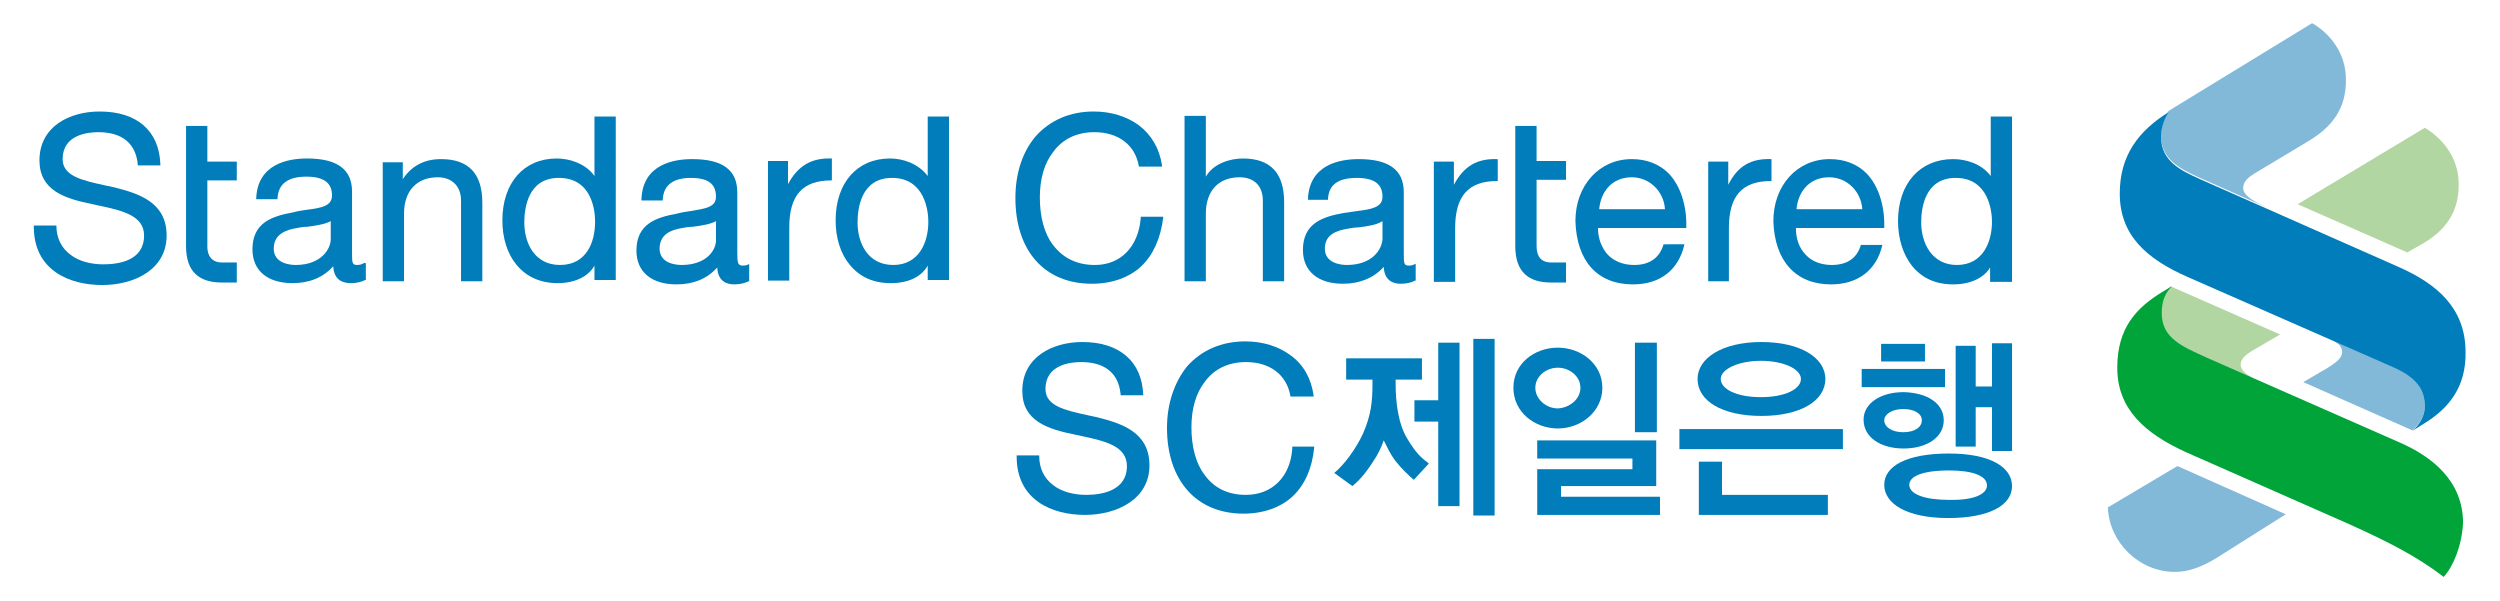 <?xml version="1.0" encoding="utf-8"?>
<!-- Generator: Adobe Illustrator 25.0.0, SVG Export Plug-In . SVG Version: 6.00 Build 0)  -->
<svg version="1.1" id="Layer_1" xmlns="http://www.w3.org/2000/svg" xmlns:xlink="http://www.w3.org/1999/xlink" x="0px" y="0px"
	 viewBox="0 0 399.1 96" style="enable-background:new 0 0 399.1 96;" xml:space="preserve">
<style type="text/css">
	.st0{fill:#82B9D9;}
	.st1{fill:#B1D6A1;}
	.st2{fill:#00A439;}
	.st3{fill:#007DBA;}
</style>
<g>
	<path class="st0" d="M353.8,89.1c-2.3,1.4-4.4,2.2-6.6,2.2c-5.7,0-10.5-4.7-10.7-10.3l11.1-6.6l17.3,7.7L353.8,89.1z"/>
	<path class="st1" d="M360.4,60.7l-8.3-3.6c-3.7-1.6-7.2-3-7.2-7.1c0-2.1,0.6-3.2,1.6-4.3l17.5,7.7l-4.3,2.5c-1.2,0.7-2,1.4-2,2.3
		C357.7,59.2,358.8,60,360.4,60.7"/>
	<path class="st0" d="M368.4,22.6l-8.5,5.1c-0.8,0.5-1.8,1.2-1.8,2.3c0,1.3,2,2.3,3.7,3.1l-10.6-4.7c-3.1-1.4-6.2-2.9-6.2-6.7
		c0-1.6,0.5-2.9,1.2-4l22.9-14c2.7,1.5,5.4,4.7,5.4,8.9C374.6,17.3,372.3,20.3,368.4,22.6"/>
	<path class="st1" d="M386.4,39.1l-2.1,1.2l-17.5-7.7l20.3-12.2c2.7,1.6,5.4,4.7,5.4,8.9C392.6,33.8,390.4,36.9,386.4,39.1"/>
	<path class="st0" d="M371.7,54l10.3,4.5c3.9,1.7,5.1,3.8,5.1,6.3c0,1.5-0.8,2.9-2,3.9l-17.4-7.7l2.9-1.7c2.5-1.4,3.3-2.2,3.3-3.1
		C373.9,55.4,373.4,54.7,371.7,54"/>
	<path class="st2" d="M390.1,92.1c-4.4-3.4-9.1-5.7-14.8-8.3L349,72.2c-6.6-3-11-6.9-11-13.5c0-6.4,3.1-9.6,7.2-12.1l1.5-0.9
		c-1,1.1-1.6,2.2-1.6,4.3c0,4.1,3.5,5.4,7.2,7.1l30.7,13.5c5.3,2.3,10.2,6.2,10.2,12.9C393,87.2,391.6,90.5,390.1,92.1"/>
	<path class="st3" d="M387,67.6l-1.9,1.2c1.2-1,2-2.5,2-3.9c0-2.6-1.2-4.6-5.1-6.3l-32.8-14.4c-6.6-2.9-10.8-6.7-10.8-13.3
		c0-6.1,3-10,7.8-13c-0.7,1.1-1.2,2.4-1.2,4c0,3.8,3.1,5.3,6.2,6.7l31.9,14.1c5.8,2.6,10.5,6.4,10.5,13.5
		C393.7,61.6,391.1,65.1,387,67.6"/>
	<path class="st3" d="M37.8,41.9h-2.4c-1.6,0-2.3-1.1-2.3-2.5V28.8h4.7v-3h-4.7v-5.7h-3.4v19.2c0,4.1,2.1,5.8,5.7,5.8h2.4V41.9z"/>
	<path class="st3" d="M5.4,36v0.2c0,6.9,5.6,9.3,10.9,9.3c5.2,0,10.3-2.5,10.3-7.9c0-5.3-4.4-6.7-8.4-7.7l-1.4-0.3
		c-3.7-0.8-6.8-1.5-6.8-4.2c0-3.9,4-4.3,5.7-4.3c3.8,0,6,1.8,6.3,5.2l0,0.1h3.6l0-0.2c-0.2-5.3-3.7-8.4-9.7-8.4
		c-4.8,0-9.6,2.4-9.6,7.8c0,4.8,4,6.1,8.5,7l0.9,0.2c3.8,0.8,7.3,1.6,7.3,4.8c0,4-4,4.6-6.5,4.6c-2,0-3.9-0.5-5.2-1.5
		c-1.5-1.1-2.3-2.7-2.3-4.7V36H5.4z"/>
	<path class="st3" d="M47.2,42.3c-1,0-3.5-0.3-3.5-2.6c0-2.3,1.9-3,3.7-3.3c0.5-0.1,1.1-0.2,1.7-0.2c1.4-0.2,2.8-0.4,3.7-0.9
		c0,0,0.1,0,0,0v2.9C52.8,39.7,51.3,42.3,47.2,42.3 M58.1,42l-0.2,0.1c-0.4,0.2-0.7,0.2-0.9,0.2c-0.8,0-0.8-0.4-0.8-2v-9.7
		c0-3.6-2.4-5.3-7.2-5.3c-2.9,0-7.9,0.8-8.1,6.4l0,0.1h3.4v-0.1c0.1-2.3,1.6-3.5,4.6-3.5c2.8,0,4.1,1,4.1,3c0,1.7-1.7,2-4.1,2.3
		c-0.7,0.1-1.4,0.2-2.1,0.4c-3.3,0.6-6.5,1.6-6.5,5.9c0,3.4,2.4,5.4,6.4,5.4c2.7,0,4.9-0.9,6.5-2.7c0.1,2.2,1.5,2.7,2.8,2.7
		c1,0,1.7-0.2,2.3-0.5l0.1,0V42z"/>
	<path class="st3" d="M61.1,25.8v19.1h3.4V34.1c0-3.6,2-5.8,5.4-5.8c2.2,0,3.7,1.4,3.7,3.7v12.9H77V32.4c0-4.7-2.2-7-6.6-7
		c-2.7,0-4.7,1.1-6.1,3.2v-2.7H61.1z"/>
	<path class="st3" d="M89.4,42.3c-4,0-5.7-3.4-5.7-6.8c0-2.1,0.5-7.1,5.5-7.1c5.4,0,5.8,5.4,5.8,7C95,38.7,93.6,42.3,89.4,42.3
		 M94.9,18.6v9.5c-1.4-2-4-2.8-6-2.8c-5.3,0-8.7,3.9-8.7,9.9c0,2.8,0.8,5.3,2.2,7c1.6,2,3.9,3,6.6,3c2.7,0,4.9-1,5.9-2.8v2.3h3.4
		V18.6H94.9z"/>
	<path class="st3" d="M108.8,42.3c-1,0-3.5-0.3-3.5-2.6c0-2.3,1.8-3,3.6-3.3c0.5-0.1,1.1-0.2,1.7-0.2c1.5-0.2,2.8-0.4,3.7-0.9
		c0,0,0.1,0,0,0v2.9C114.4,39.8,112.9,42.3,108.8,42.3 M119.7,42.1l-0.2,0.1c-0.4,0.2-0.7,0.2-0.9,0.2c-0.8,0-0.9-0.4-0.9-2v-9.7
		c0-3.6-2.4-5.3-7.2-5.3c-2.9,0-7.9,0.8-8.1,6.4l0,0.2h3.4v-0.1c0.1-2.3,1.6-3.5,4.5-3.5c2.8,0,4,1,4,3c0,1.7-1.7,1.9-4.1,2.3
		c-0.7,0.1-1.4,0.2-2.1,0.4c-3.3,0.6-6.5,1.6-6.5,5.9c0,3.4,2.4,5.4,6.4,5.4c2.7,0,4.9-0.9,6.5-2.7c0.1,2.2,1.5,2.7,2.7,2.7
		c1,0,1.7-0.2,2.3-0.5l0.1,0V42.1z"/>
	<path class="st3" d="M132.8,25.3h-0.1c-3.1-0.1-5.3,1.1-6.9,4.1v-3.7h-3.2v19.1h3.4v-8.5c0-5.1,2.1-7.5,6.7-7.5h0.1V25.3z"/>
	<path class="st3" d="M142.6,42.3c-4,0-5.7-3.4-5.7-6.8c0-2.1,0.5-7.1,5.5-7.1c5.3,0,5.8,5.4,5.8,7
		C148.2,38.7,146.7,42.3,142.6,42.3 M148.1,18.6v9.5c-1.5-2-4-2.8-6-2.8c-5.3,0-8.7,3.9-8.7,9.9c0,2.8,0.8,5.3,2.2,7
		c1.6,2,3.8,3,6.6,3c2.8,0,4.9-1,5.9-2.8v2.3h3.4V18.6H148.1z"/>
	<path class="st3" d="M182.1,34.8l0,0.1c-0.4,4.5-3.2,7.4-7.3,7.4c-2.9,0-5.1-1.1-6.7-3.2c-1.4-1.8-2.1-4.5-2.1-7.6
		c0-2.9,0.7-5.4,2.1-7.2c1.5-2.1,3.8-3.2,6.6-3.2c3.8,0,6.5,2,7.1,5.4l0,0.1h3.7l0-0.2c-0.4-2.7-1.7-4.9-3.7-6.4
		c-1.9-1.4-4.4-2.2-7.2-2.2c-3.8,0-7,1.4-9.3,4c-2.1,2.5-3.2,5.9-3.2,9.8c0,8.5,4.7,13.7,12.2,13.7c3.2,0,6-1,7.9-2.8
		c1.9-1.8,3.1-4.5,3.5-7.8l0-0.1H182.1z"/>
	<path class="st3" d="M162.3,72.8v0.1c0,6.9,5.6,9.3,10.9,9.3c5.1,0,10.3-2.5,10.3-7.9c0-5.3-4.4-6.7-8.4-7.7l-1.4-0.3
		c-3.7-0.8-6.8-1.5-6.8-4.2c0-3.9,4-4.3,5.7-4.3c3.8,0,6,1.8,6.3,5.2l0,0.1h3.6l0-0.1c-0.2-5.3-3.8-8.4-9.7-8.4
		c-4.8,0-9.6,2.4-9.6,7.8c0,4.8,4,6.1,8.5,7l0.9,0.2c3.8,0.8,7.3,1.6,7.3,4.8c0,4-4.1,4.6-6.5,4.6c-2,0-3.9-0.5-5.2-1.5
		c-1.5-1.1-2.3-2.7-2.3-4.7v-0.1H162.3z"/>
	<path class="st3" d="M206.3,71.5l0,0.1c-0.3,4.5-3.2,7.4-7.4,7.4c-2.9,0-5.1-1.1-6.6-3.2c-1.4-1.8-2.1-4.5-2.1-7.6
		c0-2.9,0.7-5.4,2.1-7.2c1.5-2.1,3.8-3.2,6.6-3.2c3.8,0,6.5,2,7.1,5.4l0,0.1h3.7l0-0.2c-0.4-2.7-1.6-4.9-3.7-6.4
		c-1.9-1.4-4.4-2.2-7.2-2.2c-3.8,0-7,1.4-9.3,4c-2,2.5-3.2,5.9-3.2,9.8c0,8.4,4.7,13.7,12.2,13.7c3.2,0,6-1,7.9-2.8
		c1.9-1.8,3.1-4.5,3.4-7.8l0-0.1H206.3z"/>
	<path class="st3" d="M189.1,18.6v26.3h3.4V34.1c0-3.6,2-5.8,5.4-5.8c2.3,0,3.7,1.4,3.7,3.7v12.9h3.4V32.3c0-4.7-2.2-7-6.6-7
		c-2,0-4.7,0.8-5.9,2.9v-9.7H189.1z"/>
	<path class="st3" d="M215,42.3c-1,0-3.5-0.3-3.5-2.6c0-2.3,1.9-2.9,3.7-3.2c0.5-0.1,1.1-0.2,1.7-0.2c1.5-0.2,2.9-0.4,3.8-1
		c0,0,0.1,0,0,0v2.9C220.6,39.8,219.1,42.3,215,42.3 M212,31.9v-0.1c0.1-2.3,1.6-3.4,4.6-3.4c2.8,0,4.1,1,4.1,3c0,1.7-1.7,2-4.1,2.3
		c-0.7,0.1-1.4,0.2-2.1,0.3c-3.3,0.6-6.5,1.6-6.5,5.9c0,3.4,2.4,5.4,6.4,5.4c2.6,0,4.9-0.9,6.5-2.7c0.1,2.2,1.5,2.7,2.7,2.7
		c1,0,1.7-0.2,2.3-0.5l0.1,0v-2.7l-0.2,0.1c-0.4,0.2-0.7,0.2-0.9,0.2c-0.8,0-0.8-0.4-0.8-2v-9.7c0-3.6-2.4-5.3-7.2-5.3
		c-2.9,0-7.9,0.8-8.1,6.4v0.1H212z"/>
	<path class="st3" d="M312.4,42.3c-4,0-5.7-3.5-5.7-6.8c0-2.1,0.5-7.1,5.5-7.1c5.3,0,5.8,5.4,5.8,7C318,38.7,316.5,42.3,312.4,42.3
		 M321.2,44.9V18.6h-3.4v9.5c-1.5-2-4-2.7-6-2.7c-5.3,0-8.8,3.9-8.8,9.9c0,2.8,0.8,5.3,2.2,7.1c1.6,2,3.8,3,6.6,3
		c2.7,0,4.9-1,5.9-2.7v2.3H321.2z"/>
	<path class="st3" d="M260.5,28.3c2.8,0,5.1,2.2,5.3,5.1h-10.5C255.5,30.8,257.2,28.3,260.5,28.3 M265.6,38.9
		c-0.6,2.2-2.2,3.4-4.7,3.4c-1.8,0-3.2-0.6-4.2-1.6c-1-1.1-1.6-2.6-1.6-4.3h14h0.1l0-0.1c0.1-3.4-0.9-6.6-2.8-8.6
		c-1.5-1.5-3.5-2.3-5.9-2.3c-5.2,0-9,4.2-9,9.9c0.2,6.4,3.5,10.1,9.2,10.1c4.3,0,7.3-2.3,8.2-6.4H265.6z"/>
	<path class="st3" d="M292,28.3c2.8,0,5.1,2.2,5.3,5.1h-10.5C287,30.8,288.7,28.3,292,28.3 M297.1,39c-0.6,2.2-2.2,3.3-4.7,3.3
		c-1.7,0-3.2-0.6-4.1-1.6c-1.1-1.1-1.6-2.6-1.6-4.3h14h0.1l0-0.1c0.1-3.4-0.9-6.6-2.8-8.6c-1.5-1.5-3.5-2.3-5.9-2.3
		c-5.2,0-9,4.2-9,9.9c0.2,6.4,3.6,10.1,9.2,10.1c4.3,0,7.3-2.3,8.2-6.3H297.1z"/>
	<path class="st3" d="M232.3,44.9v-8.5c0-5.1,2.1-7.5,6.7-7.5h0.1v-3.5H239c-3.2-0.1-5.3,1.1-6.9,4.1v-3.7h-3.2v19.2H232.3z"/>
	<path class="st3" d="M276,44.9v-8.5c0-5.1,2.1-7.5,6.7-7.5h0.1v-3.5h-0.1c-3.2-0.1-5.3,1.1-6.8,4.1v-3.7h-3.2v19.1H276z"/>
	<path class="st3" d="M250,41.9h-2.4c-1.6,0-2.3-1-2.3-2.6V28.7h4.7v-3h-4.7v-5.6h-3.4v19.2c0,4.1,2.1,5.8,5.7,5.8h2.4V41.9z"/>
	<path class="st3" d="M238.6,82.3h-3.4V54.1h3.4V82.3z M233,80.8h-3.4V67.3h-3.8v-3.4h3.8v-9.2h3.4V80.8z M219.1,60.6h-4.2v-3.4H227
		v3.4h-4.2v0.7c0,2.9,0.4,6.4,1.9,8.8c1.4,2.3,2.1,2.9,3.4,3.9l-2.4,2.6c-0.8-0.7-1.9-1.7-3-3.1c-0.8-1.1-1.2-2-1.8-3.2
		c-0.4,1.1-0.8,2.1-1.9,3.7c-1,1.5-1.8,2.5-3.1,3.6l-2.9-2.1c1.6-1.3,3.5-3.9,4.6-6.3c1.3-3,1.5-5.1,1.5-7.9V60.6z"/>
	<path class="st3" d="M264.5,69h-3.5V54.7h3.5V69z M265.1,82.2h-19.7v-7.3h15.2v-1.7h-15.2v-2.9h19v7.3h-15.2v1.7h15.8V82.2z
		 M252.3,61.9c0-1.8-1.7-3.2-3.6-3.2c-1.9,0-3.6,1.4-3.6,3.2c0,1.8,1.7,3.3,3.6,3.3C250.6,65.1,252.3,63.7,252.3,61.9 M255.8,61.9
		c0,3.8-3.4,6.5-7.1,6.5c-3.7,0-7.1-2.6-7.1-6.5c0-3.9,3.4-6.4,7.1-6.4C252.4,55.5,255.8,58.1,255.8,61.9"/>
	<path class="st3" d="M287.5,60.5c0-1.6-2.8-2.9-6.4-2.9c-3.5,0-6.4,1.3-6.4,2.9c0,1.6,2.5,2.9,6.4,2.9
		C285,63.4,287.5,62.1,287.5,60.5 M291.8,82.2h-20.6v-8.5h3.7v5.3h16.9V82.2z M291.4,60.5c0,3.5-4,5.9-10.2,5.9
		c-6.3,0-10.2-2.4-10.2-5.9c0-3.3,3.9-5.9,10.2-5.9C287.4,54.6,291.4,57.1,291.4,60.5 M294.2,71.7h-26.1v-3.2h26.1V71.7z"/>
	<path class="st3" d="M321.2,72H318V65h-2.6v6.3h-3.2V55.2h3.2v6.5h2.6v-6.9h3.2V72z M317.2,77.5c0-1.6-2.4-2.4-6.1-2.4
		c-3.8,0-6.3,0.8-6.3,2.3c0,1.5,2.5,2.4,6.3,2.4C314.8,79.9,317.2,79,317.2,77.5 M321.2,77.6c0,3-3.5,5.1-10.2,5.1
		c-6.6,0-10.2-2.3-10.2-5.3c0-3,3.6-5,10.3-5C317.8,72.4,321.2,74.6,321.2,77.6 M306.8,67.1c0-1.1-1.2-1.8-3-1.8c-1.7,0-3,0.8-3,1.8
		c0,1.1,1.3,1.9,3,1.9C305.7,69,306.8,68.2,306.8,67.1 M307.3,57.7h-7v-2.8h7V57.7z M310.3,67.1c0,2.7-2.7,4.5-6.4,4.5
		c-3.7,0-6.4-1.8-6.4-4.6c0-2.6,2.7-4.4,6.4-4.4C307.7,62.7,310.3,64.4,310.3,67.1 M310.5,61.8h-13.3v-2.9h13.3V61.8z"/>
</g>
</svg>
